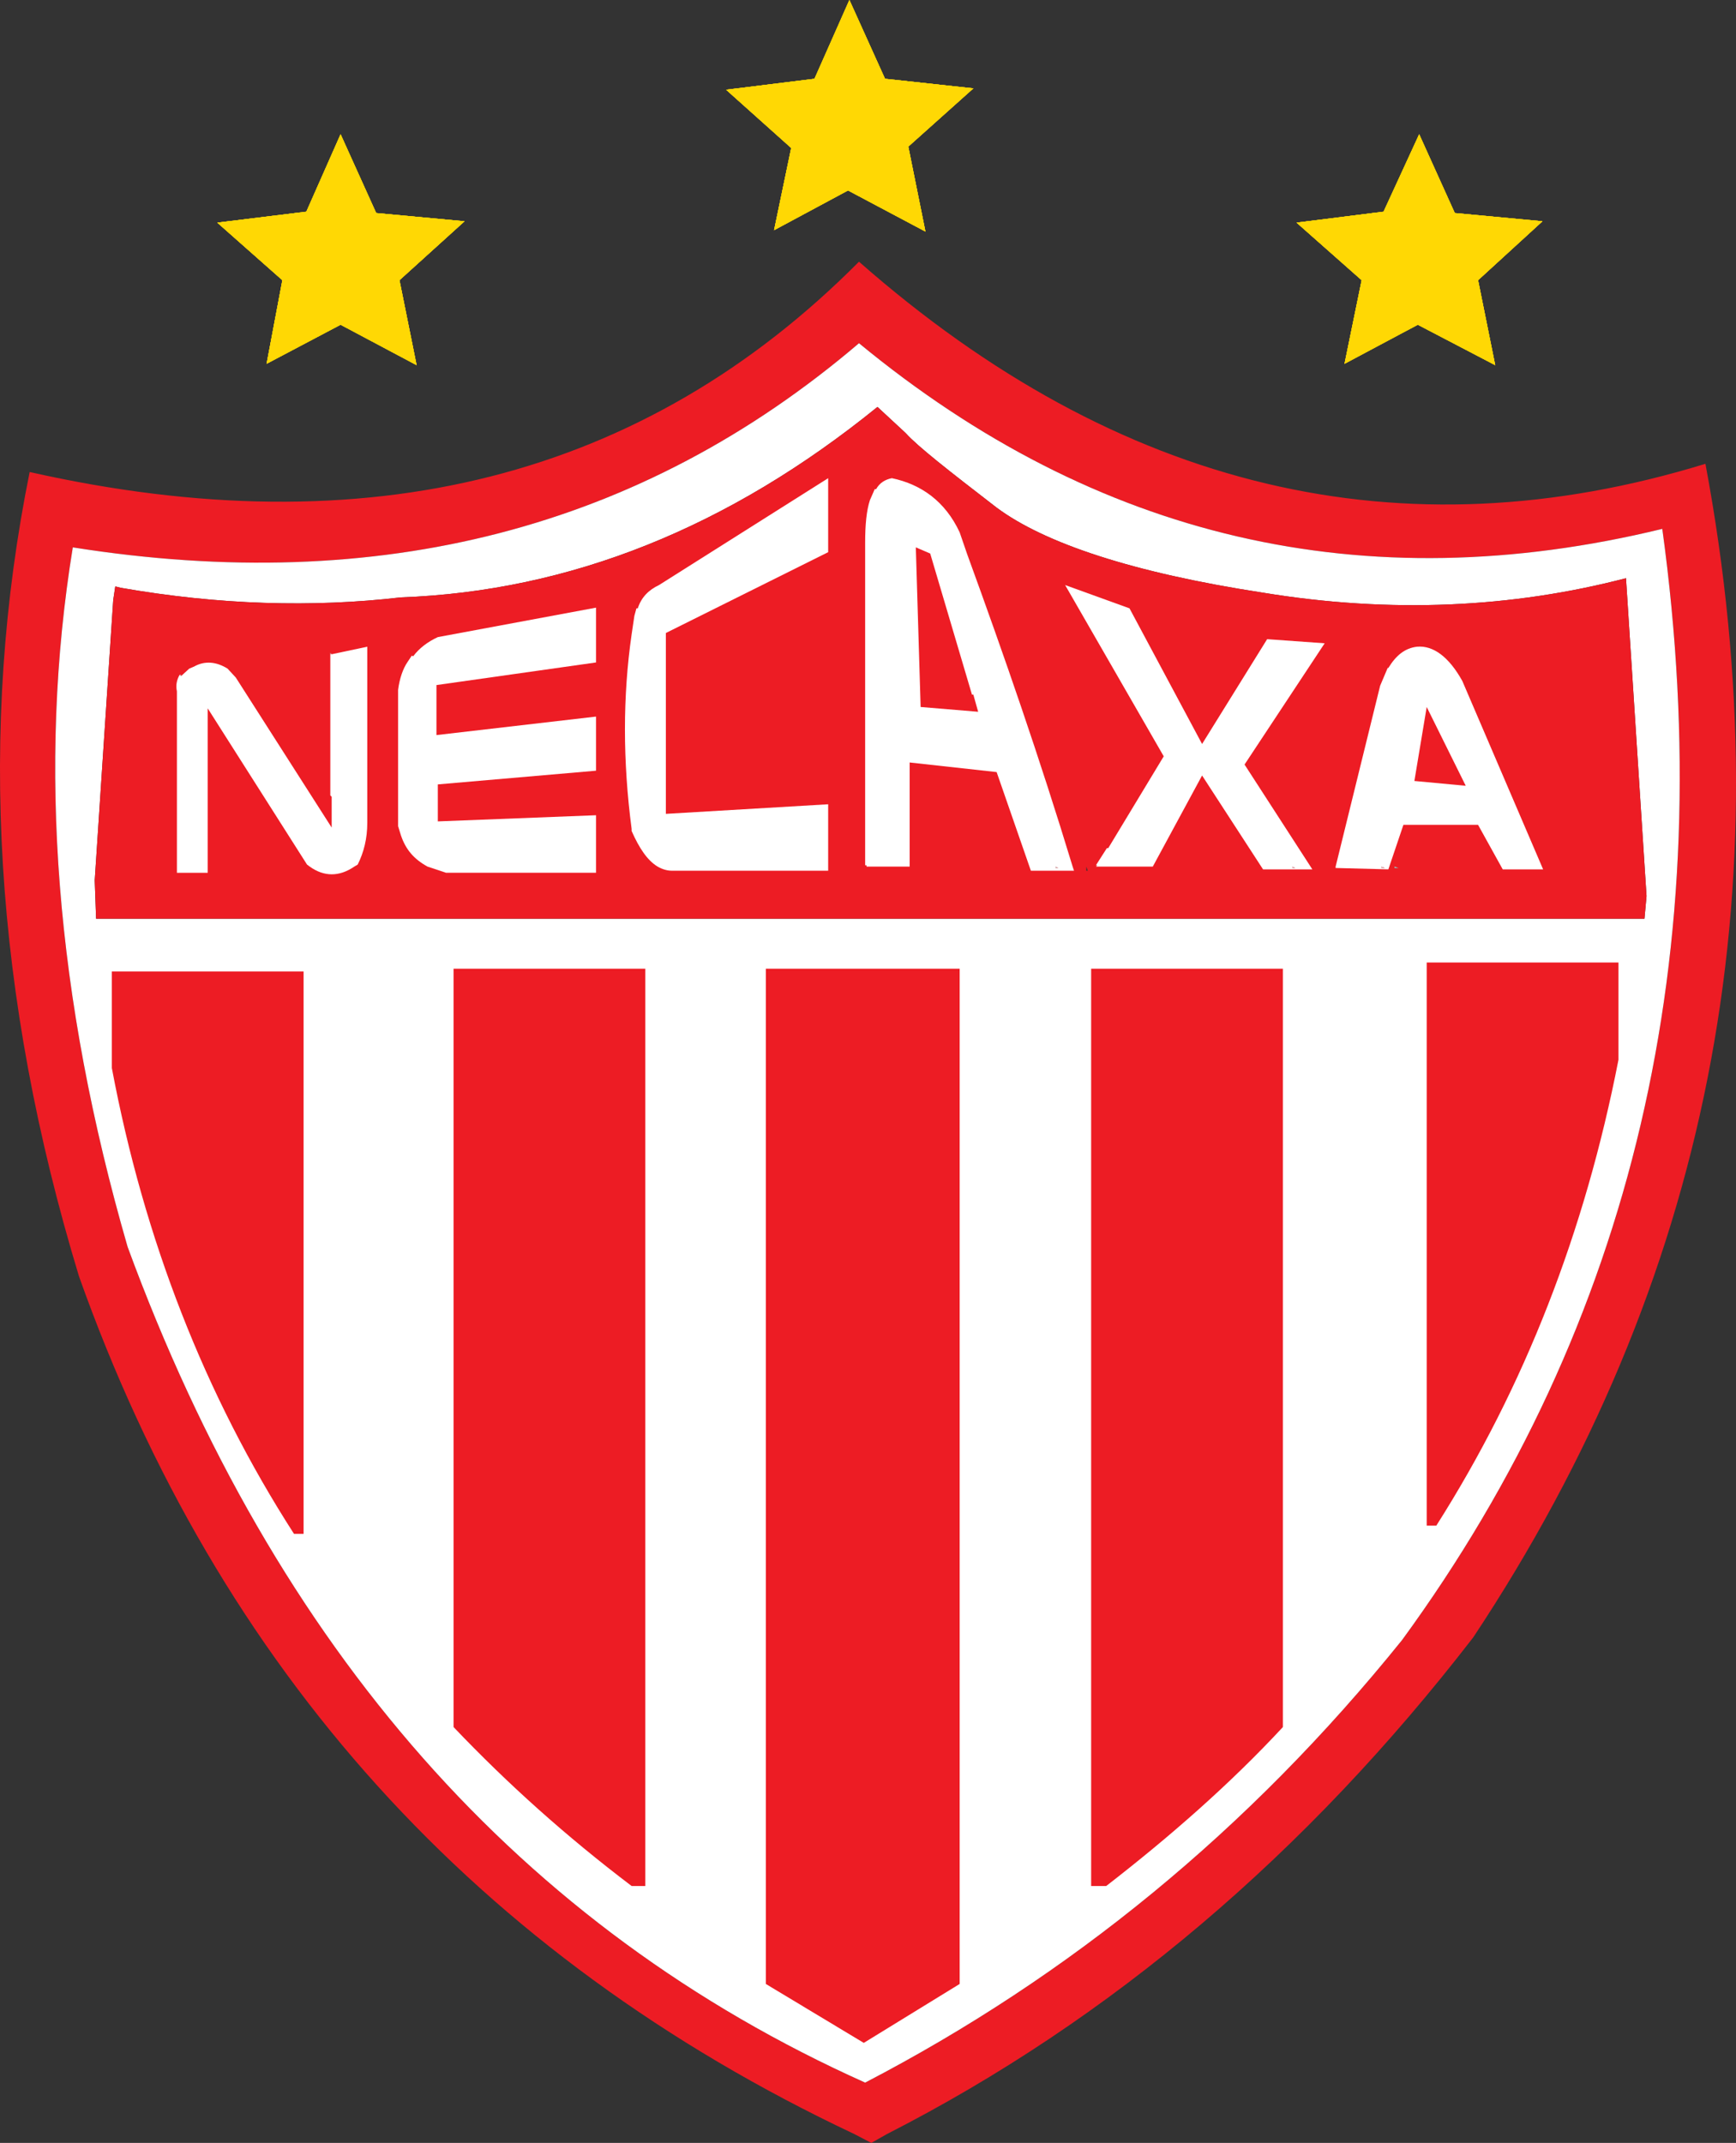 <?xml version="1.0" encoding="utf-8"?>
<!-- Generator: Adobe Illustrator 15.0.0, SVG Export Plug-In . SVG Version: 6.00 Build 0)  -->
<!DOCTYPE svg PUBLIC "-//W3C//DTD SVG 1.1//EN" "http://www.w3.org/Graphics/SVG/1.1/DTD/svg11.dtd">
<svg version="1.1" id="Layer_1" xmlns="http://www.w3.org/2000/svg" xmlns:xlink="http://www.w3.org/1999/xlink" x="0px" y="0px"
	 width="500px" height="616.973px" viewBox="0 0 500 616.973" enable-background="new 0 0 500 616.973" xml:space="preserve">
<rect x="0" y="0" width="500" height="616.973" fill="#333333" stroke="none"/>
<polygon fill-rule="evenodd" clip-rule="evenodd" fill="#FFD804" points="108.349,61.342 98.093,38.659 88.23,60.948 62.588,64.104 
	81.327,80.673 76.79,104.736 98.093,93.493 119.986,105.13 115.054,80.673 133.793,63.709 108.349,61.342 "/>
<polygon fill-rule="evenodd" clip-rule="evenodd" fill="#FFD804" points="108.349,61.342 98.093,38.659 88.23,60.948 62.588,64.104 
	81.327,80.673 76.79,104.736 98.093,93.493 119.986,105.13 115.054,80.673 133.793,63.709 108.349,61.342 "/>
<polygon fill-rule="evenodd" clip-rule="evenodd" fill="#FFD804" points="108.349,61.342 98.093,38.659 88.23,60.948 62.588,64.104 
	81.327,80.673 76.79,104.736 98.093,93.493 119.986,105.13 115.054,80.673 133.793,63.709 108.349,61.342 "/>
<polygon fill-rule="evenodd" clip-rule="evenodd" fill="#FFD804" points="108.349,61.342 98.093,38.659 88.23,60.948 62.588,64.104 
	81.327,80.673 76.79,104.736 98.093,93.493 119.986,105.13 115.054,80.673 133.793,63.709 108.349,61.342 "/>
<polygon fill-rule="evenodd" clip-rule="evenodd" fill="#FFD804" points="419.004,61.342 408.75,38.659 398.492,60.948 
	373.441,64.104 392.181,80.673 387.247,104.736 408.355,93.493 430.643,105.13 425.709,80.673 444.253,63.709 419.004,61.342 "/>
<polygon fill-rule="evenodd" clip-rule="evenodd" fill="#FFD804" points="419.004,61.342 408.75,38.659 398.492,60.948 
	373.441,64.104 392.181,80.673 387.247,104.736 408.355,93.493 430.643,105.13 425.709,80.673 444.253,63.709 419.004,61.342 "/>
<polygon fill-rule="evenodd" clip-rule="evenodd" fill="#FFD804" points="419.004,61.342 408.75,38.659 398.492,60.948 
	373.441,64.104 392.181,80.673 387.247,104.736 408.355,93.493 430.643,105.13 425.709,80.673 444.253,63.709 419.004,61.342 "/>
<polygon fill-rule="evenodd" clip-rule="evenodd" fill="#FFD804" points="419.004,61.342 408.75,38.659 398.492,60.948 
	373.441,64.104 392.181,80.673 387.247,104.736 408.355,93.493 430.643,105.13 425.709,80.673 444.253,63.709 419.004,61.342 "/>
<polygon fill-rule="evenodd" clip-rule="evenodd" fill="#FFD804" points="254.898,22.684 244.643,0 234.583,22.684 209.14,25.839 
	227.877,42.604 222.947,66.272 244.247,54.833 266.538,66.668 261.604,42.209 280.344,25.445 254.898,22.684 "/>
<polygon fill-rule="evenodd" clip-rule="evenodd" fill="#FFD804" points="254.898,22.684 244.643,0 234.583,22.684 209.14,25.839 
	227.877,42.604 222.947,66.272 244.247,54.833 266.538,66.668 261.604,42.209 280.344,25.445 254.898,22.684 "/>
<polygon fill-rule="evenodd" clip-rule="evenodd" fill="#FFD804" points="254.898,22.684 244.643,0 234.583,22.684 209.14,25.839 
	227.877,42.604 222.947,66.272 244.247,54.833 266.538,66.668 261.604,42.209 280.344,25.445 254.898,22.684 "/>
<polygon fill-rule="evenodd" clip-rule="evenodd" fill="#FFD804" points="254.898,22.684 244.643,0 234.583,22.684 209.14,25.839 
	227.877,42.604 222.947,66.272 244.247,54.833 266.538,66.668 261.604,42.209 280.344,25.445 254.898,22.684 "/>
<path fill-rule="evenodd" clip-rule="evenodd" fill="#ED1C24" d="M247.405,75.347c-61.934,62.328-141.621,82.447-238.86,60.554
	c-14.99,73.965-10.257,151.086,14.202,231.563c40.238,113.216,114.597,195.662,223.277,246.945l4.93,2.564l4.539-2.564
	c64.496-32.938,120.709-80.671,168.839-143c67.653-101.974,89.941-214.403,66.865-337.875
	C403.816,160.358,322.357,141.225,247.405,75.347L247.405,75.347z M20.97,157.596c88.364,14.005,163.71-5.326,226.435-58.778
	c68.247,56.213,145.366,74.359,231.364,53.452c16.765,122.093-8.481,228.999-74.952,319.926
	c-44.181,54.832-95.858,96.846-154.638,127.419C150.163,555.237,79.354,474.96,36.751,358.982
	C16.041,287.382,10.713,220.516,20.97,157.596L20.97,157.596z"/>
<path fill-rule="evenodd" clip-rule="evenodd" fill="#FFFFFF" d="M247.405,98.818c-62.724,53.452-138.071,72.783-226.435,58.778
	c-10.257,62.919-4.93,129.786,15.781,201.386C79.354,474.96,150.163,555.237,249.179,599.616
	c58.779-30.573,110.457-72.587,154.638-127.419c66.471-90.928,91.717-197.833,74.952-319.926
	C392.771,173.178,315.651,155.032,247.405,98.818L247.405,98.818z M252.729,117.162l8.088,7.496
	c3.552,3.944,12.427,10.849,26.232,21.499c13.806,10.255,39.251,18.737,76.53,24.457c37.083,6.116,72.192,4.34,104.736-4.141
	l5.918,91.52l-0.594,6.51h0.594h-0.594H27.676l-0.395-11.046l5.326-80.672l0.591-3.944l1.579,0.394
	c28.206,4.932,55.228,5.72,80.671,2.762C164.168,170.219,209.928,151.876,252.729,117.162L252.729,117.162z"/>
<path fill-rule="evenodd" clip-rule="evenodd" fill="#ED1C24" d="M260.816,124.657l-8.088-7.496
	c-42.8,34.715-88.561,53.058-137.28,54.833c-25.443,2.958-52.465,2.17-80.671-2.762l0,0l-1.579-0.394l-0.591,3.944l-5.326,80.672
	l0.395,11.046H473.64l0.594-6.51l-5.918-91.52c-32.544,8.481-67.653,10.257-104.736,4.141c-37.279-5.72-62.725-14.202-76.53-24.457
	C273.243,135.506,264.368,128.602,260.816,124.657L260.816,124.657z M319.594,249.118L319.594,249.118h0.395H319.594
	L319.594,249.118z M307.958,249.906v-0.396l0.594,0.396H307.958L307.958,249.906z M312.888,249.51l0.395,1.185h-0.395V249.51
	L312.888,249.51z M319.988,249.51L319.988,249.51h-0.395H319.988L319.988,249.51z M376.201,249.906v-0.396l0.792,0.396H376.201
	L376.201,249.906z M402.832,249.906h-1.183v-0.396L402.832,249.906L402.832,249.906z M55.488,194.284h0.395v0.394L55.488,194.284
	L55.488,194.284z M99.079,187.973l0.394,0.394h-0.394V187.973L99.079,187.973z M122.55,188.761v0.197V188.761L122.55,188.761z"/>
<polygon fill-rule="evenodd" clip-rule="evenodd" fill="#CBCCCE" points="307.958,249.51 307.958,249.906 308.552,249.906 
	307.958,249.51 "/>
<polygon fill-rule="evenodd" clip-rule="evenodd" fill="#CBCCCE" points="376.201,249.51 376.201,249.906 376.993,249.906 
	376.201,249.51 "/>
<polygon fill-rule="evenodd" clip-rule="evenodd" fill="#CBCCCE" points="401.649,249.906 402.832,249.906 401.649,249.51 
	401.649,249.906 "/>
<polygon fill-rule="evenodd" clip-rule="evenodd" fill="#CBCCCE" points="55.882,194.284 55.488,194.284 55.882,194.678 
	55.882,194.284 "/>
<polygon fill-rule="evenodd" clip-rule="evenodd" fill="#CBCCCE" points="99.473,188.367 99.079,187.973 99.079,188.367 
	99.473,188.367 "/>
<path fill-rule="evenodd" clip-rule="evenodd" fill="#ED1C24" d="M87.441,279.689H32.213v27.813
	c9.27,49.309,26.825,94.278,52.466,134.121h2.762V279.689L87.441,279.689z"/>
<path fill-rule="evenodd" clip-rule="evenodd" fill="#ED1C24" d="M185.864,278.901h-55.228v218.347
	c15.583,16.37,32.546,31.558,51.284,45.761h3.944V278.901L185.864,278.901z"/>
<polygon fill-rule="evenodd" clip-rule="evenodd" fill="#ED1C24" points="276.397,571.212 276.397,278.901 220.578,278.901 
	220.578,571.212 248.785,588.176 276.397,571.212 "/>
<path fill-rule="evenodd" clip-rule="evenodd" fill="#ED1C24" d="M369.496,278.901H314.27v264.107h4.341
	c18.341-14.203,35.698-29.391,50.886-45.761V278.901L369.496,278.901z"/>
<path fill-rule="evenodd" clip-rule="evenodd" fill="#ED1C24" d="M466.146,277.125h-55.229v162.133h2.764
	c25.444-40.042,42.802-84.616,52.466-134.125V277.125L466.146,277.125z"/>
<path fill-rule="evenodd" clip-rule="evenodd" fill="#FFFFFF" d="M346.222,214.206l-20.906-39.055l-18.54-6.706l28.4,49.311
	l-15.977,26.43h-0.394l-3.154,4.932h0.395l-0.395,0.393h16.37l14.2-26.233l17.556,27.023h14.2l-19.524-30.177l23.076-34.912
	l-16.569-1.184L346.222,214.206L346.222,214.206z M373.048,249.906h-0.789v-0.396L373.048,249.906L373.048,249.906z"/>
<polygon fill-rule="evenodd" clip-rule="evenodd" fill="#CBCCCE" points="372.259,249.906 373.048,249.906 372.259,249.51 
	372.259,249.906 "/>
<path fill-rule="evenodd" clip-rule="evenodd" fill="#FFFFFF" d="M251.94,140.831l-1.382,3.155c-0.984,2.959-1.38,7.102-1.38,12.23
	v92.901h0.396v0.393h12.424v-29.98l25.05,2.762l9.863,28.403h12.425l-0.395-1.185c-9.466-31.163-19.723-60.749-30.375-89.941
	l-2.17-6.312c-4.142-8.876-11.042-13.807-19.523-15.583c-1.976,0.396-3.552,1.381-4.539,3.156H251.94L251.94,140.831z
	 M263.774,157.596l4.142,1.774l12.033,40.633h0.395l1.382,4.93l-16.569-1.38L263.774,157.596L263.774,157.596z M304.801,249.906
	h-0.788v-0.396L304.801,249.906L304.801,249.906z"/>
<polygon fill-rule="evenodd" clip-rule="evenodd" fill="#CBCCCE" points="304.013,249.906 304.801,249.906 304.013,249.51 
	304.013,249.906 "/>
<path fill-rule="evenodd" clip-rule="evenodd" fill="#FFFFFF" d="M384.683,249.51v0.396l15.191,0.394l4.337-12.82h21.498
	l7.104,12.82h11.636l-23.274-54.242c-3.946-7.1-8.481-10.256-13.018-9.861c-3.552,0.394-6.116,2.564-8.282,6.114h-0.199l-2.17,5.129
	L384.683,249.51L384.683,249.51z M422.161,226.237l-14.793-1.382l3.548-21.301L422.161,226.237L422.161,226.237z M397.899,249.51
	l0.987,0.396h-0.987V249.51L397.899,249.51z"/>
<polygon fill-rule="evenodd" clip-rule="evenodd" fill="#CBCCCE" points="398.887,249.906 397.899,249.51 397.899,249.906 
	398.887,249.906 "/>
<path fill-rule="evenodd" clip-rule="evenodd" fill="#FFFFFF" d="M51.741,194.284c-0.79,1.38-1.184,2.958-0.79,4.734v51.873v0.395
	h8.876v-47.338l28.6,44.972l0.789,0.59c4.143,2.958,8.481,2.958,12.822,0l0.986-0.59c1.776-3.552,2.761-7.496,2.761-12.033v-50.69
	l-10.256,2.17h-0.394v40.63l0.394,0.396v8.876l-27.615-43.196l-2.367-2.564c-3.156-1.971-6.508-2.367-9.664-0.591l-1.38,0.591
	l-2.367,2.17L51.741,194.284L51.741,194.284z"/>
<polygon fill-rule="evenodd" clip-rule="evenodd" fill="#CBCCCE" points="51.741,194.284 52.135,194.678 52.135,194.284 
	51.741,194.284 "/>
<polygon fill-rule="evenodd" clip-rule="evenodd" fill="#CBCCCE" points="95.528,188.367 95.134,187.973 95.134,188.367 
	95.528,188.367 "/>
<path fill-rule="evenodd" clip-rule="evenodd" fill="#FFFFFF" d="M182.709,177.321l-0.79,5.326c-2.564,17.751-2.564,36.489,0,56.016
	v0.591c2.17,4.932,4.537,8.481,7.496,10.256c1.38,0.79,2.761,1.185,4.141,1.185h44.972v-19.133l-46.748,2.761v-52.07l46.748-23.274
	v-21.303l-48.719,30.771c-2.958,1.381-5.129,3.55-6.114,6.706h-0.396L182.709,177.321L182.709,177.321z"/>
<polygon fill-rule="evenodd" clip-rule="evenodd" fill="#CBCCCE" points="118.606,188.761 119,188.958 118.606,188.761 "/>
<path fill-rule="evenodd" clip-rule="evenodd" fill="#FFFFFF" d="M119,188.958l-0.394-0.197l-1.185,1.776
	c-1.38,1.971-2.367,4.93-2.761,8.085v39.252l0.789,2.564c1.381,4.141,3.749,6.903,7.693,9.071l5.326,1.776h43.196v-16.567
	l-45.563,1.774v-10.652l45.563-3.944v-15.582l-45.958,5.326v-14.399l45.958-6.509v-15.78l-45.563,8.481
	C123.142,184.817,120.774,186.591,119,188.958L119,188.958z"/>
</svg>
